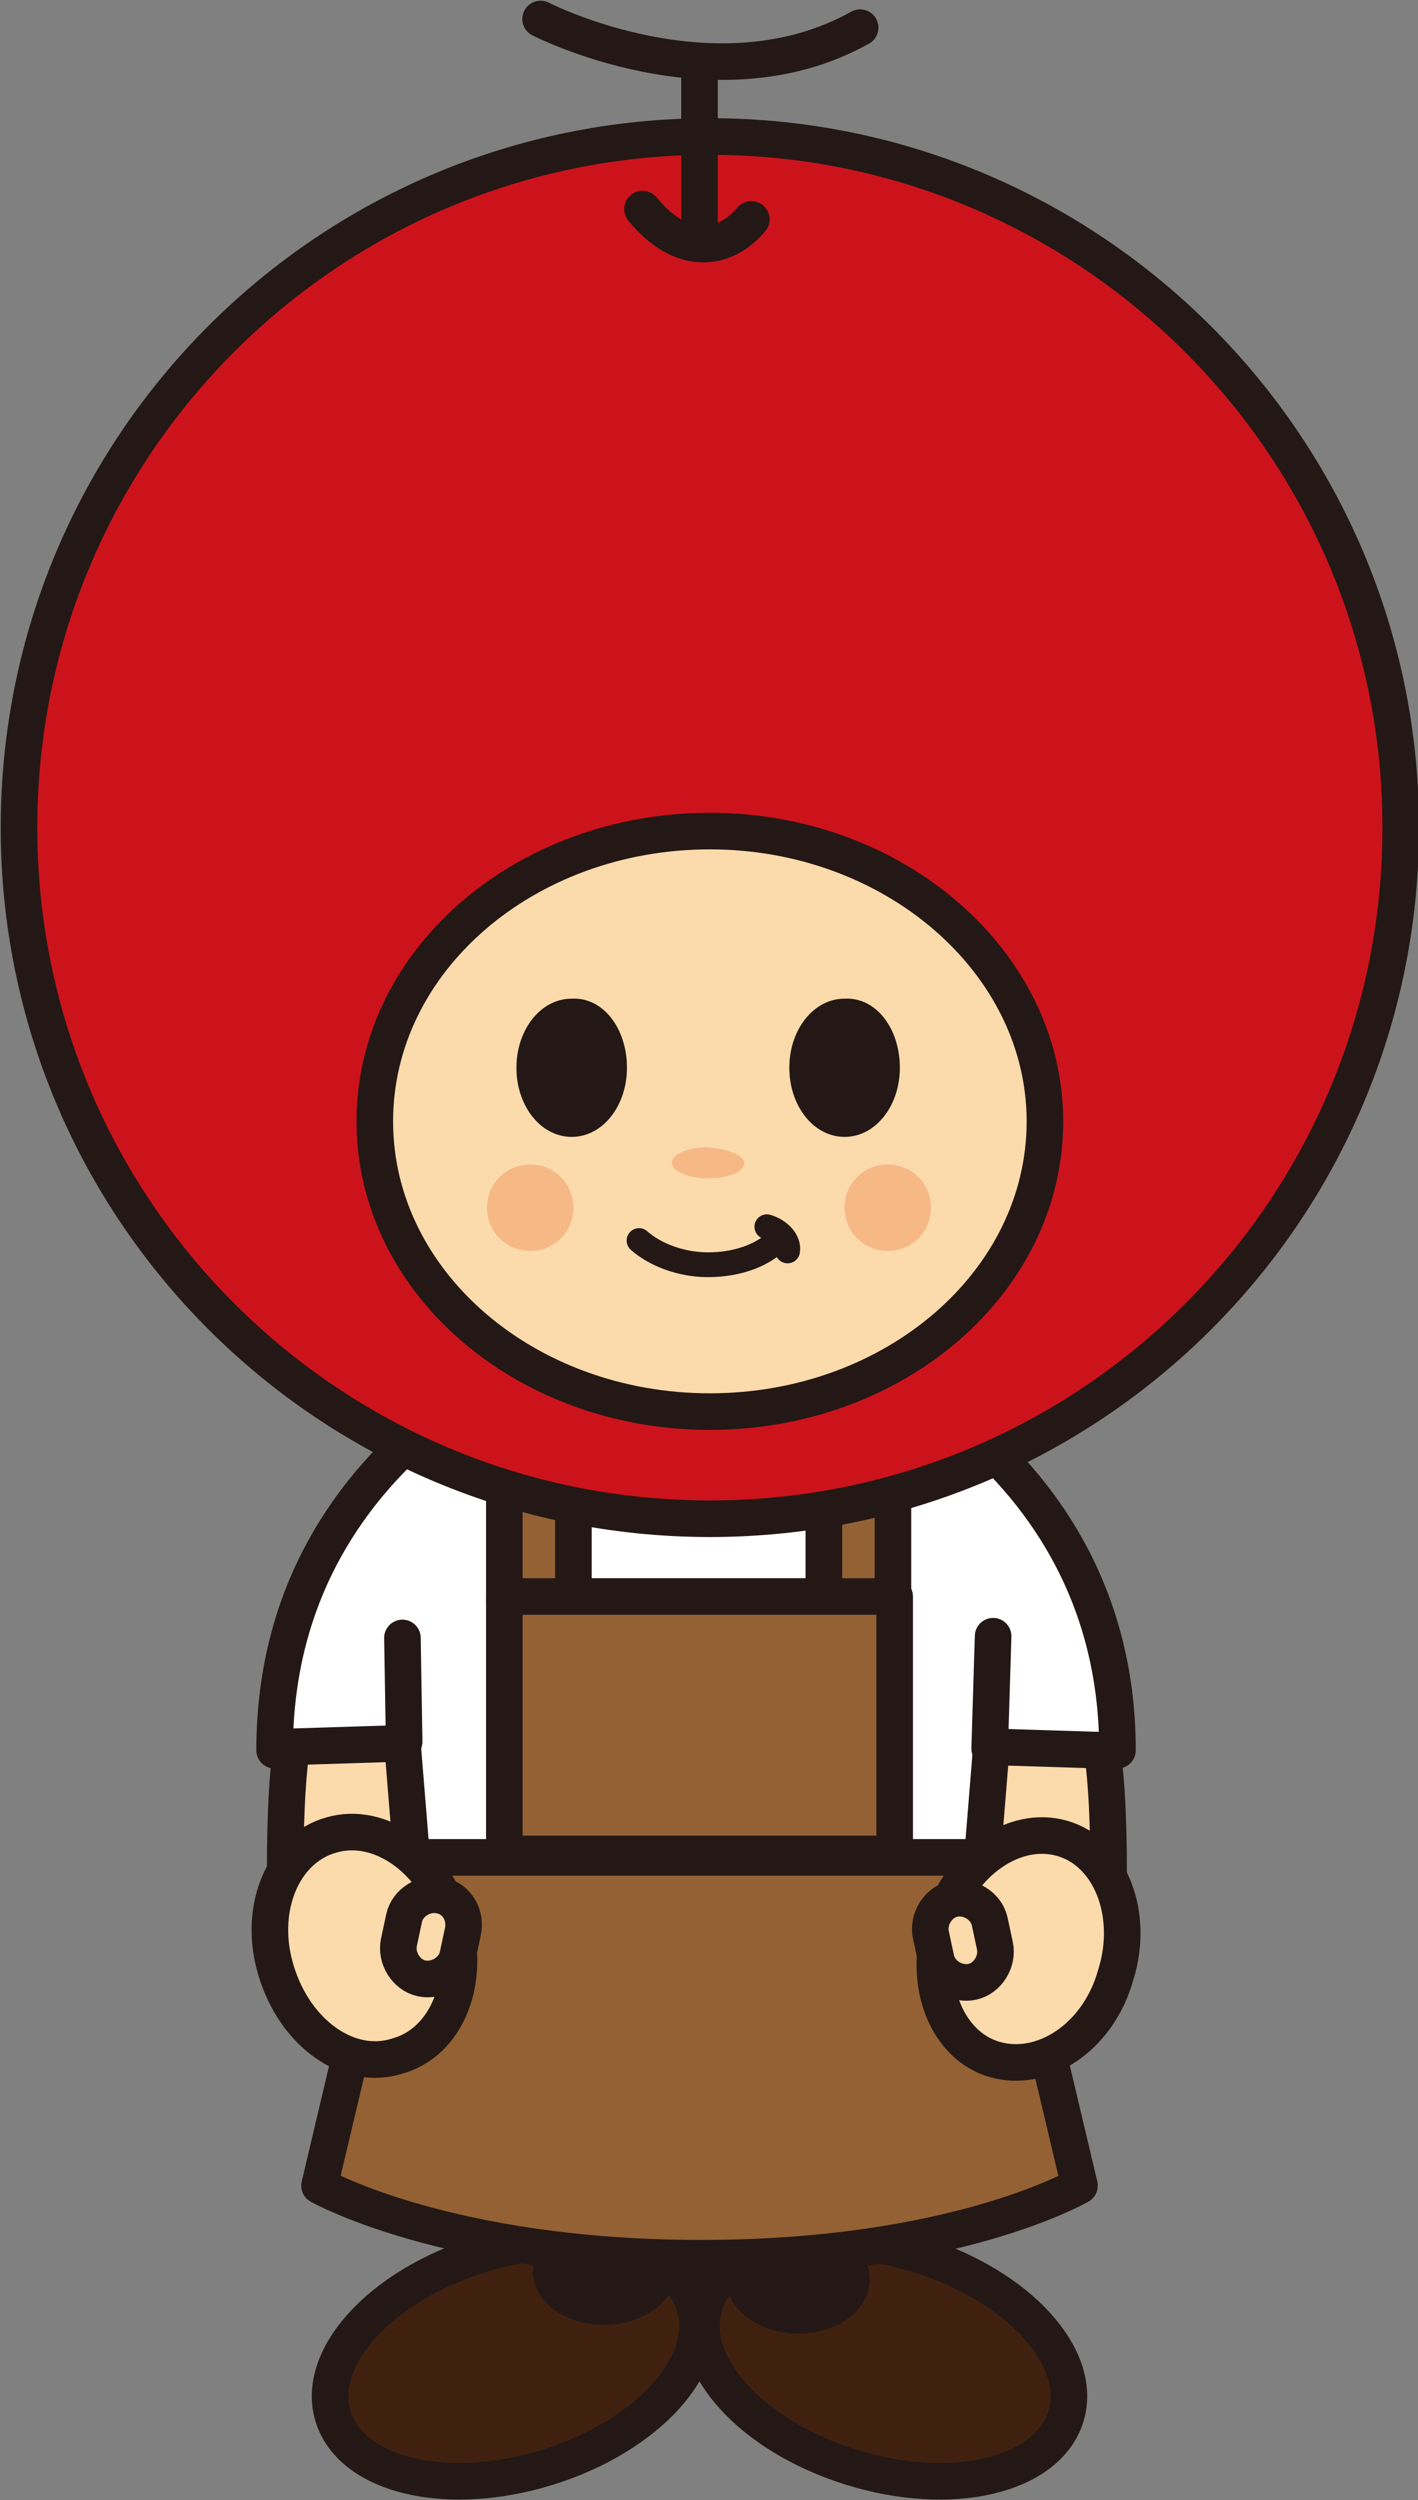 <?xml version="1.0" encoding="utf-8"?>
<!-- Generator: Adobe Illustrator 25.2.3, SVG Export Plug-In . SVG Version: 6.00 Build 0)  -->
<svg version="1.1" id="レイヤー_1" xmlns="http://www.w3.org/2000/svg" xmlns:xlink="http://www.w3.org/1999/xlink" x="0px"
	 y="0px" viewBox="0 0 82.1 144.7" style="enable-background:new 0 0 82.1 144.7;" xml:space="preserve">
<rect x="0" y="0" width="82.1" height="144.7" fill="#808080" stroke="none"/>
<style type="text/css">
	.st0{fill:#FFFFFF;stroke:#231815;stroke-width:2.118;stroke-linecap:round;stroke-linejoin:round;}
	.st1{fill:#40210F;stroke:#231815;stroke-width:2.118;stroke-linecap:round;stroke-linejoin:round;}
	.st2{fill:#231815;stroke:#231815;stroke-width:2.118;stroke-linecap:round;stroke-linejoin:round;}
	.st3{fill:#946134;stroke:#231815;stroke-width:2.118;stroke-linecap:round;stroke-linejoin:round;}
	.st4{fill:#FBDAAC;stroke:#231815;stroke-width:2.118;stroke-linecap:round;stroke-linejoin:round;}
	.st5{fill:#CC131C;stroke:#231815;stroke-width:2.118;stroke-linecap:round;stroke-linejoin:round;}
	.st6{fill:none;stroke:#231815;stroke-width:1.435;stroke-linecap:round;stroke-linejoin:round;}
	.st7{fill:#F6B985;}
	.st8{fill:#231815;}
	.st9{fill:none;stroke:#231815;stroke-width:2.118;stroke-linecap:round;stroke-linejoin:round;}
</style>
<g>
	<g>
		<g>
			<path class="st0" d="M40.4,124.4c1.8,0,2.3,2.3,2.3,2.3s9.8,0,10.9,0c4.2-10.3,3.9-25.4,3.9-25.4h7.2c0-18.5-18.4-24.2-18.4-24.2
				s-1.1,2.5-6,2.5h0c-4.9,0-6-2.5-6-2.5s-18.4,5.6-18.4,24.2h7.2c0,0-0.3,15.1,3.9,25.4c1.1,0,11,0,11,0S38.7,124.4,40.4,124.4
				L40.4,124.4z"/>
			<line class="st0" x1="23.4" y1="100.8" x2="23.3" y2="94.8"/>
			<line class="st0" x1="57.3" y1="101.2" x2="57.5" y2="94.7"/>
			<path class="st1" d="M40.2,133.4c1.1,3.4-2.7,7.6-8.5,9.4c-5.8,1.8-11.3,0.5-12.4-2.9c-1.1-3.4,2.7-7.6,8.5-9.4
				C33.6,128.7,39.1,130,40.2,133.4z"/>
			<path class="st2" d="M38.1,131.4c0,1.1-1.4,2.1-3.1,2.1c-1.7,0-3.1-0.9-3.1-2.1c0-1.1,1.4-2.1,3.1-2.1
				C36.7,129.3,38.1,130.3,38.1,131.4z"/>
			<path class="st1" d="M40.8,133.4c-1.1,3.4,2.7,7.6,8.5,9.4c5.8,1.8,11.3,0.5,12.4-2.9c1.1-3.4-2.7-7.6-8.5-9.4
				C47.4,128.7,41.8,130,40.8,133.4z"/>
			<path class="st2" d="M43.1,131.9c0,1.1,1.4,2.1,3.1,2.1c1.7,0,3.1-0.9,3.1-2.1c0-1.1-1.4-2.1-3.1-2.1
				C44.5,129.9,43.1,130.8,43.1,131.9z"/>
			<path class="st3" d="M62.5,126.5c0,0-7.2,4.2-21.9,4.2c-14.7,0-22.1-4.2-22.1-4.2l4.5-19H58L62.5,126.5z"/>
			<path class="st4" d="M16.9,101.1c-0.6,3.4-0.5,13.4,0.3,14.8l7.1-2.7l-1-12.3L16.9,101.1z"/>
			<g>
				<path class="st4" d="M26.2,111.1c1.1,3.5-0.3,7.1-3.2,7.9c-2.8,0.9-5.9-1.3-7-4.9c-1.1-3.5,0.3-7.1,3.2-7.9
					C22,105.4,25.1,107.6,26.2,111.1z"/>
				<path class="st4" d="M26.5,113.2c-0.2,0.9-1.2,1.5-2.1,1.3l0,0c-0.9-0.2-1.5-1.2-1.3-2.1l0.3-1.4c0.2-0.9,1.2-1.5,2.1-1.3l0,0
					c1,0.2,1.5,1.2,1.3,2.1L26.5,113.2z"/>
			</g>
			<path class="st4" d="M63.8,101.3c0.6,3.4,0.5,13.4-0.3,14.8l-7.1-2.7l1-12.3L63.8,101.3z"/>
			<g>
				<path class="st4" d="M54.5,111.3c-1.1,3.5,0.3,7.1,3.1,7.9c2.8,0.8,6-1.3,7-4.9c1.1-3.5-0.3-7.1-3.1-7.9
					C58.7,105.6,55.6,107.8,54.5,111.3z"/>
				<path class="st4" d="M54.2,113.4c0.2,0.9,1.2,1.5,2.1,1.3l0,0c0.9-0.2,1.5-1.2,1.3-2.1l-0.3-1.4c-0.2-0.9-1.2-1.5-2.1-1.3l0,0
					c-0.9,0.2-1.5,1.2-1.3,2.1L54.2,113.4z"/>
			</g>
			<rect x="29.2" y="83.4" class="st3" width="4" height="9.5"/>
			<rect x="47.7" y="83.4" class="st3" width="4" height="9.5"/>
			<rect x="29.2" y="92.4" class="st3" width="22.6" height="14.9"/>
		</g>
		<path class="st5" d="M81.1,47.9c0,22.1-17.9,40-40,40c-22.1,0-40-17.9-40-40c0-22.1,17.9-40,40-40C63.1,7.9,81.1,25.8,81.1,47.9z"
			/>
		<path class="st4" d="M60.5,64.9c0,9.3-8.7,16.8-19.4,16.8c-10.7,0-19.4-7.5-19.4-16.8c0-9.3,8.7-16.8,19.4-16.8
			C51.8,48.1,60.5,55.7,60.5,64.9z"/>
		<g>
			<path class="st6" d="M37,71.8c0.9,0.8,2.4,1.4,4,1.4c1.6,0,3.1-0.5,4-1.4"/>
			<path class="st6" d="M44.4,71c0.7,0.2,1.3,0.8,1.2,1.4"/>
		</g>
		<path class="st7" d="M43.1,67.3c0,0.5-0.9,0.9-2.1,0.9c-1.1,0-2.1-0.4-2.1-0.9c0-0.5,0.9-0.9,2.1-0.9
			C42.2,66.5,43.1,66.9,43.1,67.3z"/>
		<path class="st7" d="M33.2,69.9c0,1.4-1.1,2.5-2.5,2.5c-1.4,0-2.5-1.1-2.5-2.5c0-1.4,1.1-2.5,2.5-2.5
			C32.1,67.4,33.2,68.5,33.2,69.9z"/>
		<path class="st7" d="M53.9,69.9c0,1.4-1.1,2.5-2.5,2.5c-1.4,0-2.5-1.1-2.5-2.5c0-1.4,1.1-2.5,2.5-2.5
			C52.8,67.4,53.9,68.5,53.9,69.9z"/>
		<path class="st8" d="M36.3,61.8c0,2.2-1.4,4-3.2,4c-1.8,0-3.2-1.8-3.2-4c0-2.2,1.4-4,3.2-4C34.9,57.7,36.3,59.5,36.3,61.8z"/>
		<path class="st8" d="M52.1,61.8c0,2.2-1.4,4-3.2,4c-1.8,0-3.2-1.8-3.2-4c0-2.2,1.4-4,3.2-4C50.7,57.7,52.1,59.5,52.1,61.8z"/>
		<path class="st9" d="M31.3,1.1c0,0,10.1,5.2,18.5,0.5"/>
		<line class="st9" x1="40.5" y1="4" x2="40.5" y2="13.6"/>
		<path class="st9" d="M37.2,12.1c2.2,2.7,4.7,2.5,6.3,0.6"/>
	</g>
</g>
</svg>
